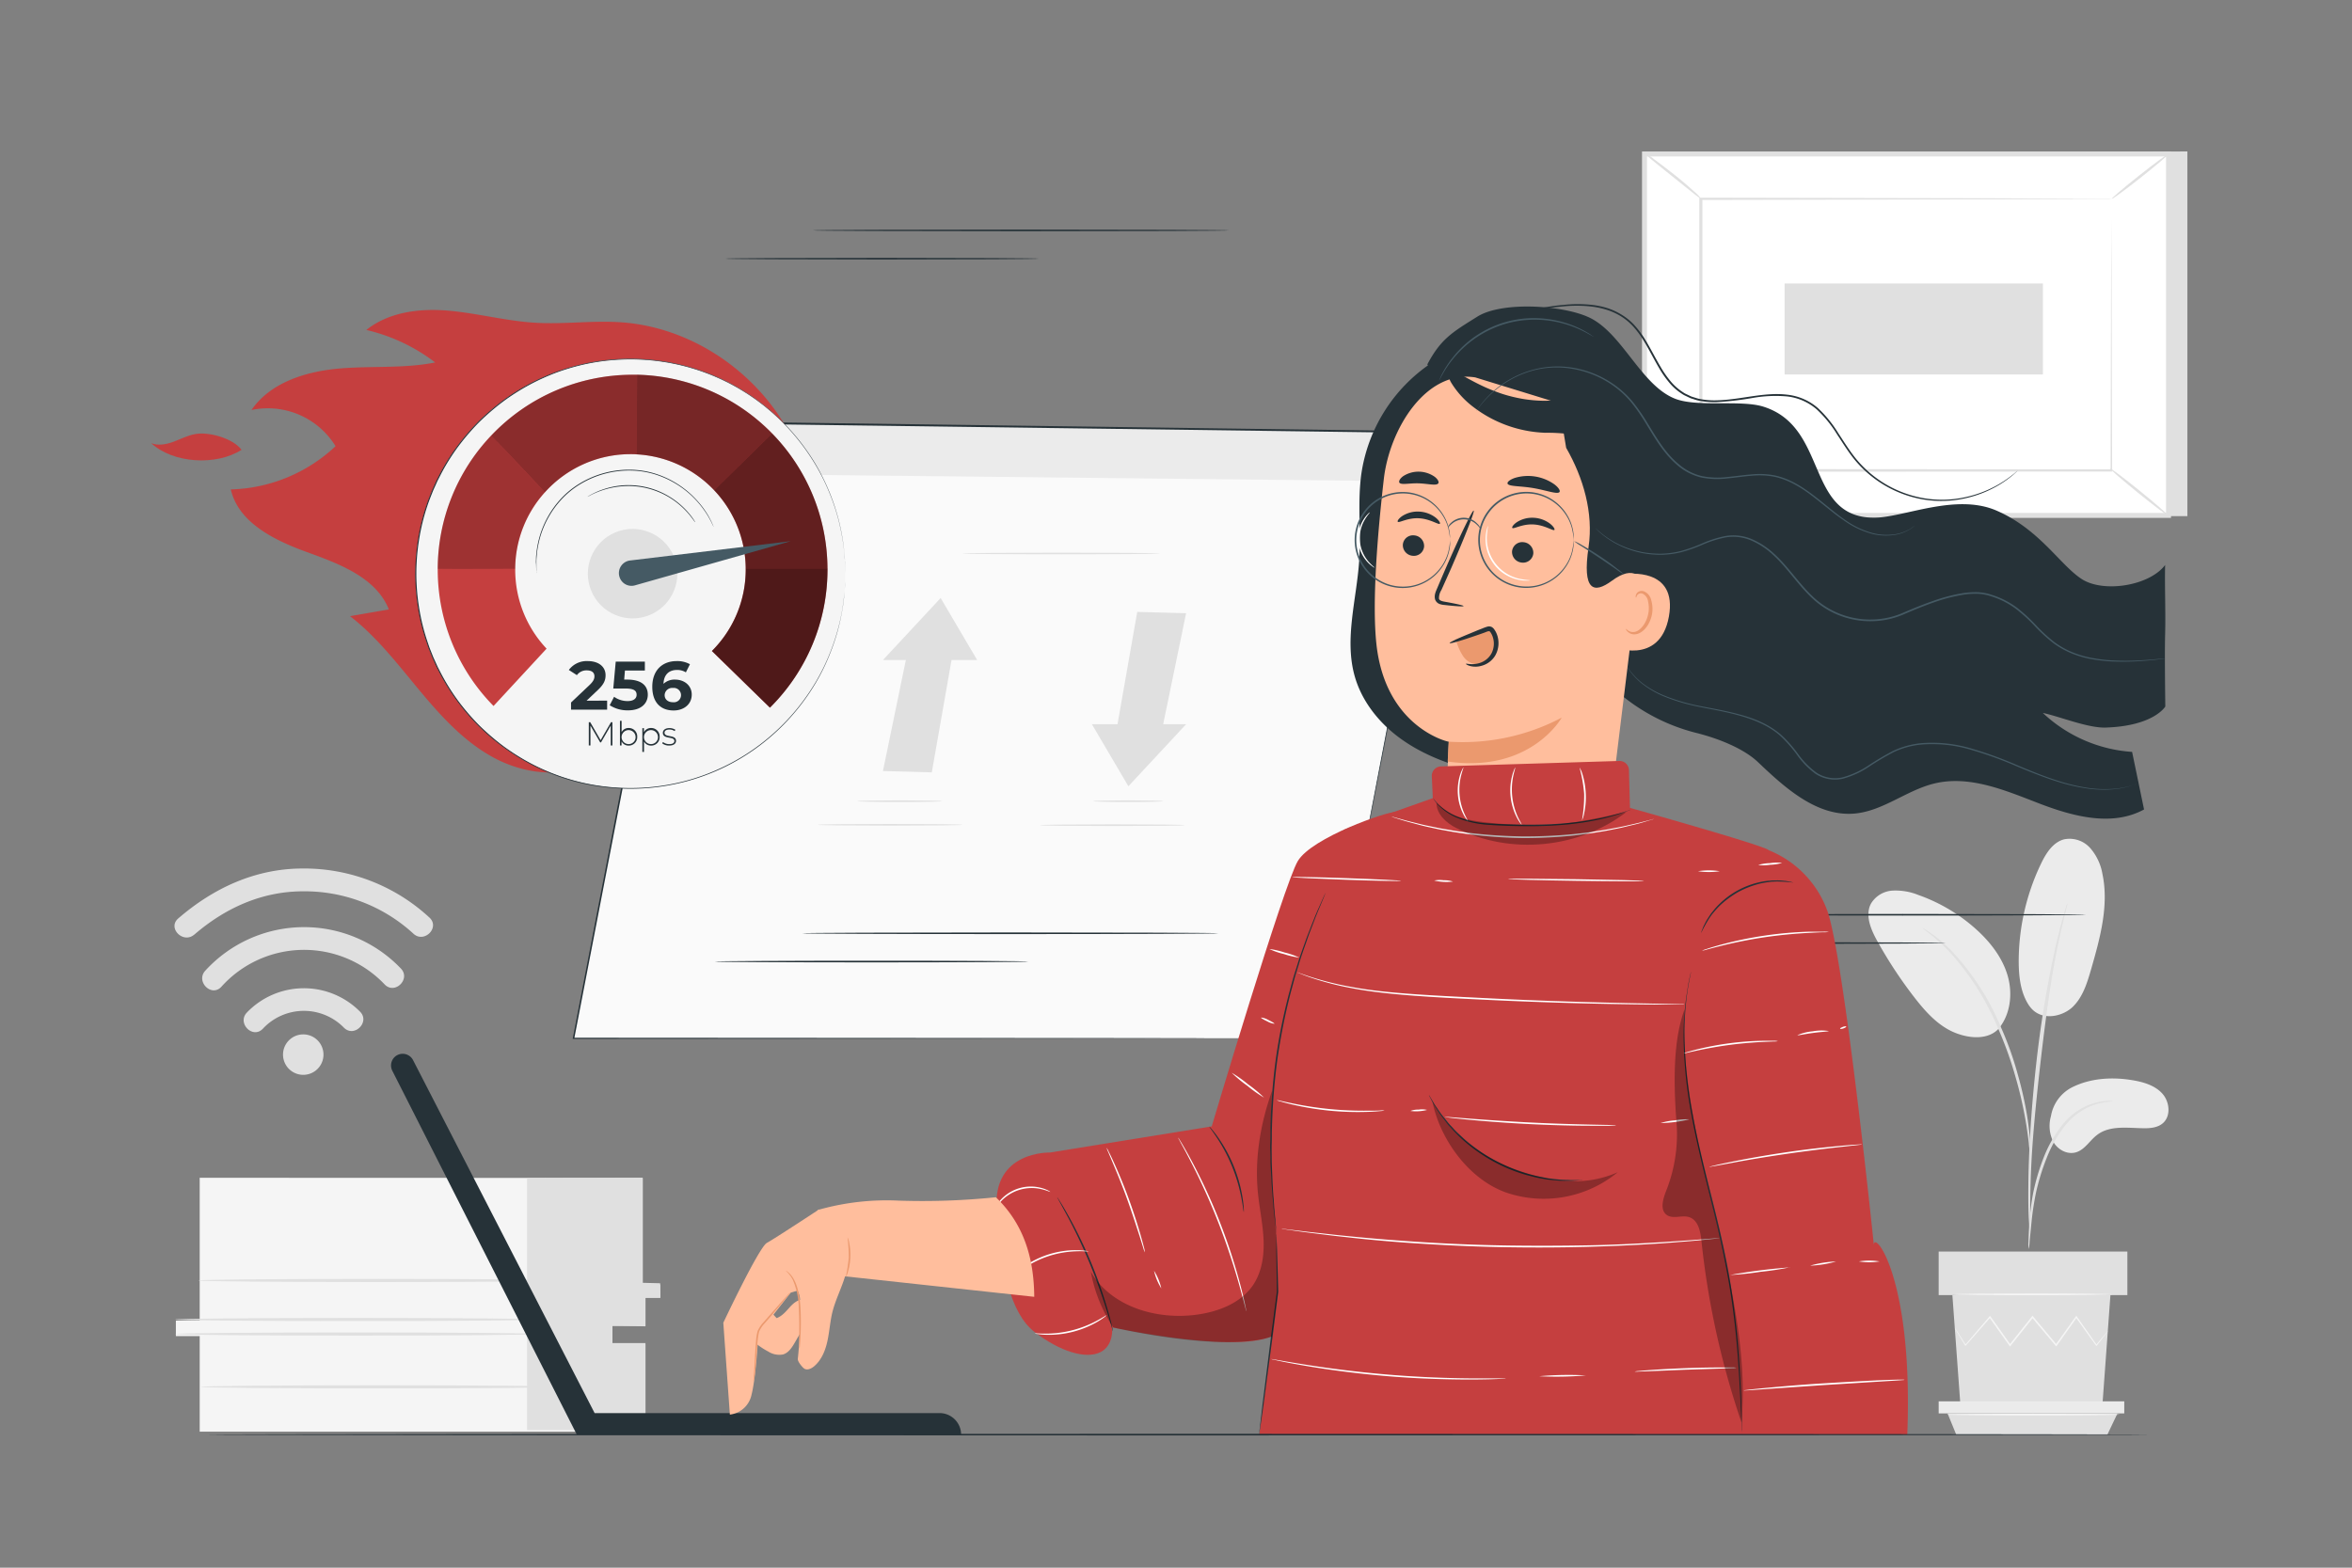 <svg xmlns="http://www.w3.org/2000/svg" viewBox="0 0 750 500"><rect x="0" y="0" width="750" height="500" fill="#808080" stroke="none"/><g id="freepik--background-complete--inject-156"><path d="M103.15,336.39a6.45,6.45,0,1,1-6.42-6.48A6.45,6.45,0,0,1,103.15,336.39Z" style="fill:#e0e0e0"></path><path d="M83.82,328.1a17.87,17.87,0,0,1,25.84-.34c3.29,3.32,8.44-1.78,5.15-5.1a25.19,25.19,0,0,0-36.09.29c-3.21,3.38,1.88,8.54,5.1,5.15Z" style="fill:#e0e0e0"></path><path d="M61.94,298.11c9.8-8.47,21.49-13.8,34.59-13.83a51.28,51.28,0,0,1,35.29,13.5c3.4,3.19,8.56-1.9,5.15-5.1A58.82,58.82,0,0,0,96.57,277c-15.08,0-28.47,6.2-39.73,15.93-3.54,3.06,1.58,8.19,5.1,5.15Z" style="fill:#e0e0e0"></path><path d="M70.58,314.73a35.44,35.44,0,0,1,52.09-.74c3.26,3.35,8.41-1.76,5.15-5.1a42.68,42.68,0,0,0-62.35.69c-3.16,3.42,1.93,8.58,5.11,5.15Z" style="fill:#e0e0e0"></path><polygon points="697.51 48.29 697.51 164.63 530.41 164.63 524.39 49.1 697.51 48.29" style="fill:#e0e0e0"></polygon><rect x="550.3" y="23.2" width="115.29" height="167.1" transform="translate(501.19 714.69) rotate(-90)" style="fill:#fff"></rect><path d="M692.29,165.18H523.6V48.31H692.29ZM525.18,163.6H690.7V49.9H525.18Z" style="fill:#e0e0e0"></path><rect x="542.49" y="63.43" width="130.91" height="86.64" style="fill:#fff"></rect><path d="M673.39,63.43l-.64,0-1.86,0-7.19.05-27,.1-94.23.19.38-.38c0,26.47,0,55.8,0,86.63h0l-.41-.42,130.9.09-.32.33c.07-26.37.13-48,.17-63,0-7.53.06-13.4.08-17.43,0-2,0-3.52,0-4.58s0-1.59,0-1.59,0,.5,0,1.52,0,2.55,0,4.52c0,4,0,9.86.08,17.35,0,15.11.1,36.79.17,63.25v.33h-.33l-130.9.08h-.41v-.41h0c0-30.83,0-60.16,0-86.63v-.38h.38l94.48.18,26.89.11,7.11,0,1.82,0C673.2,63.41,673.39,63.43,673.39,63.43Z" style="fill:#e0e0e0"></path><path d="M524.39,48.78a14.32,14.32,0,0,1,2.87,1.86c1.71,1.24,4,3,6.55,5s4.73,3.91,6.29,5.34a13.45,13.45,0,0,1,2.39,2.45c-.16.17-4.17-3.14-9.19-7.15S524.24,49,524.39,48.78Z" style="fill:#e0e0e0"></path><path d="M691.49,49.1c.14.18-3.79,3.53-8.79,7.49s-9.16,7-9.31,6.84,3.8-3.53,8.8-7.49S691.35,48.92,691.49,49.1Z" style="fill:#e0e0e0"></path><path d="M691.36,164.41l-18.63-15.1" style="fill:#fff"></path><path d="M672.73,149.31c.14-.18,4.43,3.06,9.57,7.22s9.2,7.7,9.06,7.88-4.43-3.06-9.58-7.23S672.59,149.48,672.73,149.31Z" style="fill:#e0e0e0"></path><path d="M524.39,164.39c-.14-.18,3.75-3.5,8.7-7.41s9.07-6.94,9.21-6.76-3.75,3.5-8.7,7.41S524.53,164.57,524.39,164.39Z" style="fill:#e0e0e0"></path><rect x="595.75" y="63.74" width="29.01" height="82.37" transform="translate(505.33 715.18) rotate(-90)" style="fill:#e0e0e0"></rect><path d="M660.6,346.86c5.88-3,12.81-3.43,19.34-2.35,3.51.58,7.17,1.63,9.56,4.26s2.84,7.28.1,9.54c-1.63,1.35-3.91,1.56-6,1.53-5.11-.06-10.79-1-14.87,2.12-2.33,1.75-3.88,4.67-6.67,5.54s-5.8-.77-7.25-3.23A11.26,11.26,0,0,1,654,356,12.67,12.67,0,0,1,660.6,346.86Z" style="fill:#ebebeb"></path><path d="M647.12,320.83c3.59,5.14,10.59,3.44,13.83.3s4.61-7.68,5.86-12c2.85-9.9,5.73-20.3,3.61-30.38a16.9,16.9,0,0,0-3.89-8.26,8.82,8.82,0,0,0-8.35-2.79c-3.53.94-5.72,4.39-7.3,7.67a72.32,72.32,0,0,0-7.16,31.09c0,5,.57,10.26,3.4,14.39" style="fill:#ebebeb"></path><path d="M637.23,328.2c3.91-4.63,4.65-11.4,2.91-17.2s-5.66-10.75-10.19-14.79a54.9,54.9,0,0,0-18.25-10.77,19.36,19.36,0,0,0-8.21-1.39,8.61,8.61,0,0,0-6.89,4.17c-1.92,3.66-.08,8.1,1.92,11.73a140.25,140.25,0,0,0,12,18.25c3.6,4.63,7.71,9.2,13.19,11.3s11.16,1.84,14.07-1.95" style="fill:#ebebeb"></path><path d="M646.87,398.35a10.6,10.6,0,0,0,.33-2.33c.16-1.7.37-3.83.62-6.37a90.88,90.88,0,0,1,1.43-9.35,72,72,0,0,1,3.4-11,40.71,40.71,0,0,1,5.63-10,21.13,21.13,0,0,1,7.13-5.92,20.08,20.08,0,0,1,6-1.87,12,12,0,0,0,2.33-.33,10.61,10.61,0,0,0-2.37,0,18.22,18.22,0,0,0-6.25,1.63,21.11,21.11,0,0,0-7.52,6,40.07,40.07,0,0,0-5.84,10.18,68.49,68.49,0,0,0-3.37,11.22,77.92,77.92,0,0,0-1.24,9.46c-.2,2.71-.28,4.9-.32,6.42A11.63,11.63,0,0,0,646.87,398.35Z" style="fill:#e0e0e0"></path><path d="M647.31,393.45a5,5,0,0,0,.06-1.08v-3.1c0-2.69,0-6.58.13-11.39.24-9.61,1.07-19.95,2.67-34.53,1.51-13.72,3.54-29.67,5.69-40.05.46-2.36.92-4.48,1.35-6.34s.78-3.47,1.12-4.77.53-2.22.72-3a4.4,4.4,0,0,0,.19-1.06,4.81,4.81,0,0,0-.38,1c-.23.78-.53,1.76-.89,3s-.81,2.89-1.28,4.74-1,4-1.5,6.33a350.91,350.91,0,0,0-6,37.16c-1.6,14.61-2.32,27.91-2.39,37.55-.05,4.82,0,8.72.17,11.41.08,1.26.14,2.28.19,3.09A4.65,4.65,0,0,0,647.31,393.45Z" style="fill:#e0e0e0"></path><path d="M647.38,367.79a22.25,22.25,0,0,0,0-3.24c-.12-2.08-.4-5.09-1-8.77A116.83,116.83,0,0,0,643.51,343a104.85,104.85,0,0,0-5.34-15.11,80.88,80.88,0,0,0-15.69-24.44,39.88,39.88,0,0,0-3.7-3.43c-.56-.48-1.06-.95-1.57-1.33l-1.43-1a19.51,19.51,0,0,0-2.73-1.74c-.15.21,3.86,2.57,8.93,8a84.81,84.81,0,0,1,15.3,24.35,119.1,119.1,0,0,1,5.37,15,126.28,126.28,0,0,1,3,12.65c.67,3.64,1.06,6.62,1.29,8.68A19.66,19.66,0,0,0,647.38,367.79Z" style="fill:#e0e0e0"></path><polygon points="622.57 413.06 625.14 448.29 670.4 448.29 672.97 413.06 622.57 413.06" style="fill:#e0e0e0"></polygon><rect x="618.2" y="399.17" width="60.17" height="13.89" style="fill:#e0e0e0"></rect><polygon points="618.2 446.94 618.2 450.79 621.03 450.79 677.38 450.79 677.38 446.94 618.2 446.94" style="fill:#ebebeb"></polygon><polygon points="623.8 457.56 621.03 450.79 675.22 450.79 671.99 457.56 623.8 457.56" style="fill:#e0e0e0"></polygon><path d="M672.13,424.57a1.28,1.28,0,0,1-.21.32c-.18.24-.4.54-.68.9l-2.63,3.38-.12.15-.11-.16-6.48-9h.37l-6.37,9-.2.28-.23-.26-7.56-9h.43l-.41.53-6.76,8.47-.23.29-.21-.3-6.38-9,.37,0-7.85,8.95-.14.16-.11-.17L624.16,425c-.26-.45-.47-.81-.63-1.1s-.21-.38-.19-.39a1.67,1.67,0,0,1,.26.35l.7,1.06c.63,1,1.49,2.35,2.58,4.05l-.25,0,7.74-9.06.19-.23.18.25c2,2.73,4.12,5.75,6.43,9h-.43l6.75-8.49.41-.53.22-.27.22.27,7.54,9-.42,0,6.44-9,.19-.27.18.27,6.34,9.05h-.23l2.75-3.28c.29-.35.54-.63.73-.85S672.12,424.56,672.13,424.57Z" style="fill:#f5f5f5"></path><path d="M673.6,412.82c0,.16-11.34.29-25.32.29S623,413,623,412.82s11.34-.28,25.33-.28S673.6,412.67,673.6,412.82Z" style="fill:#f5f5f5"></path><path d="M675.89,451.17c0,.15-12.33.28-27.53.28s-27.52-.13-27.52-.28,12.32-.28,27.52-.28S675.89,451,675.89,451.17Z" style="fill:#f5f5f5"></path><path d="M63.68,375.64v45.54h-7.6v4.95h7.6v30.48H205.82V428.87H195.29v-6h10.53v-9.06h4.68v-4.12h-5.56v-34Z" style="fill:#f5f5f5"></path><polygon points="168.08 375.77 168.08 456.1 205.82 456.1 205.82 428.37 195.29 428.37 195.29 422.83 205.82 423.02 205.82 413.96 210.59 413.96 210.5 409.28 204.94 409.14 204.94 375.64 168.08 375.77" style="fill:#e0e0e0"></polygon><path d="M170.77,425.47c0,.28-25.72.51-57.44.51s-57.45-.23-57.45-.51,25.71-.5,57.45-.5S170.77,425.2,170.77,425.47Z" style="fill:#e0e0e0"></path><path d="M170.77,420.85c0,.28-25.72.5-57.44.5s-57.45-.22-57.45-.5,25.71-.51,57.45-.51S170.77,420.57,170.77,420.85Z" style="fill:#e0e0e0"></path><path d="M178.14,408.4c0,.28-25.72.5-57.44.5s-57.44-.22-57.44-.5,25.71-.51,57.44-.51S178.14,408.12,178.14,408.4Z" style="fill:#e0e0e0"></path><path d="M178.85,442.32c0,.28-25.72.51-57.44.51S64,442.6,64,442.32s25.71-.5,57.44-.5S178.85,442.05,178.85,442.32Z" style="fill:#e0e0e0"></path></g><g id="freepik--Device--inject-156"><path d="M126.83,336.45h0a3.72,3.72,0,0,1,4.88,1.66l57.9,112.58h110a6.88,6.88,0,0,1,6.87,6.87H183.94L125.09,341.49A3.72,3.72,0,0,1,126.83,336.45Z" style="fill:#263238"></path></g><g id="freepik--Screen--inject-156"><path d="M620.43,300.77c0,.14-22.39.26-50,.26s-50-.12-50-.26,22.39-.26,50-.26S620.43,300.62,620.43,300.77Z" style="fill:#263238"></path><path d="M665.1,291.75c0,.14-26.16.26-58.41.26s-58.4-.12-58.4-.26,26.14-.26,58.4-.26S665.1,291.6,665.1,291.75Z" style="fill:#263238"></path><polygon points="423.4 331.2 182.88 331.2 220.82 134.75 460.56 137.96 423.4 331.2" style="fill:#fafafa"></polygon><polygon points="220.82 134.75 217.68 151.04 457.55 153.58 460.56 137.96 220.82 134.75" style="fill:#ebebeb"></polygon><path d="M423.4,331.2s.22-1.21.66-3.54,1.1-5.8,1.95-10.31l7.47-39.14c6.46-33.74,15.71-82,26.86-140.29l.21.26L220.82,135l.26-.21-.38,2c-13.61,70.37-26.45,136.8-37.59,194.47l-.23-.28,173.89.11,49.14.07,13,0h4.48l-1.11,0H419l-13,0-49.1.06-174,.12h-.28l.05-.28c11.13-57.67,23.95-124.1,37.54-194.48l.38-2,0-.22h.22l239.73,3.25h.26l-.05.25c-11.25,58.29-20.58,106.62-27.1,140.37-3.26,16.85-5.82,30.07-7.57,39.08-.87,4.49-1.54,7.93-2,10.26S423.4,331.2,423.4,331.2Z" style="fill:#263238"></path><path d="M327.92,306.68c0,.14-22.4.26-50,.26s-50-.12-50-.26,22.38-.27,50-.27S327.92,306.53,327.92,306.68Z" style="fill:#263238"></path><path d="M388.58,297.66c0,.14-29.73.26-66.4.26s-66.41-.12-66.41-.26,29.73-.26,66.41-.26S388.58,297.51,388.58,297.66Z" style="fill:#263238"></path><path d="M331.27,82.5c0,.15-22.39.26-50,.26s-50-.11-50-.26,22.39-.26,50-.26S331.27,82.36,331.27,82.5Z" style="fill:#263238"></path><path d="M391.94,73.48c0,.15-29.73.26-66.4.26s-66.41-.11-66.41-.26,29.72-.26,66.41-.26S391.94,73.34,391.94,73.48Z" style="fill:#263238"></path><polygon points="281.55 210.51 299.95 190.73 311.6 210.51 281.55 210.51" style="fill:#e0e0e0"></polygon><polygon points="297.13 246.34 281.55 245.91 289.37 208.01 303.88 207.89 297.13 246.34" style="fill:#e0e0e0"></polygon><polygon points="378.22 230.99 359.82 250.77 348.18 230.99 378.22 230.99" style="fill:#e0e0e0"></polygon><polygon points="362.64 195.16 378.22 195.58 370.4 233.49 355.89 233.6 362.64 195.16" style="fill:#e0e0e0"></polygon><path d="M369.86,176.53c0,.14-14.1.26-31.5.26s-31.49-.12-31.49-.26,14.1-.26,31.49-.26S369.86,176.38,369.86,176.53Z" style="fill:#e0e0e0"></path><path d="M300.43,255.53c0,.14-6.05.26-13.51.26s-13.52-.12-13.52-.26,6.05-.26,13.52-.26S300.43,255.39,300.43,255.53Z" style="fill:#e0e0e0"></path><path d="M306.94,263.06c0,.15-10.34.26-23.09.26s-23.09-.11-23.09-.26,10.34-.26,23.09-.26S306.94,262.92,306.94,263.06Z" style="fill:#e0e0e0"></path><path d="M370.9,255.53c0,.14-5,.26-11.16.26s-11.16-.12-11.16-.26,5-.26,11.16-.26S370.9,255.39,370.9,255.53Z" style="fill:#e0e0e0"></path><path d="M377.75,263.18c0,.15-10.34.26-23.09.26s-23.09-.11-23.09-.26,10.33-.26,23.09-.26S377.75,263,377.75,263.18Z" style="fill:#e0e0e0"></path></g><g id="freepik--Character--inject-156"><path d="M456.47,115.76a51.54,51.54,0,0,0-22.31,35c-1.36,9.27-.13,18.73-.75,28.09-.81,12.34-4.79,24.93-1.42,36.83,2.2,7.79,7.46,14.51,13.93,19.38s14.09,8,21.9,10.15c8.21,2.26,17.17,3.42,25.1.32,10-3.92,16.37-13.71,21.73-23.06s11-19.37,20.46-24.44" style="fill:#263238"></path><path d="M671.47,232.05c15.4-.5,19-6.72,19-6.72s-.24-16.41-.06-23c.2-7.1-.17-15.55,0-22.13-5,6.66-19.71,9-26.66,4.44s-13.43-15.87-27.13-21.8c-13.09-5.67-29.88,2.35-39.16,2.28-21.82-.16-14.35-28.93-35.19-35.43-7.19-2.24-21,.24-28.06-2.5-11-4.28-16.88-21.07-27.59-26-8.45-3.89-27.68-5.13-35.55-.19s-11.58,7-15.91,15.2L502,203.3a60.79,60.79,0,0,0,38.53,30.36c8.1,2,15.78,5.34,20.07,9.43,8.71,8.3,18.86,17.46,30.84,16.38,9.12-.83,16.67-7.55,25.59-9.63,11.09-2.6,22.38,2.23,33,6.33,10.84,4.18,23.39,7.61,33.66,2l-3.81-18.36a46,46,0,0,1-28.47-12.43C657,228.58,665.78,232.24,671.47,232.05Z" style="fill:#263238"></path><path d="M441.27,152.77c1.82-15.88,13.37-34.89,29.16-32.4l48.94,15.06a9.34,9.34,0,0,1,7.87,9.9l-14,114.32c-2.63,2.35-33.64,30.66-33.64,30.66L461.16,256.6s.81-20.18.79-20.05-20.18-4.42-23.05-31.19C437.48,192,439.25,170.42,441.27,152.77Z" style="fill:#ffbe9d"></path><path d="M447.34,173.65a3.41,3.41,0,0,0,3.1,3.61,3.27,3.27,0,0,0,3.67-2.9,3.4,3.4,0,0,0-3.1-3.6A3.25,3.25,0,0,0,447.34,173.65Z" style="fill:#263238"></path><path d="M445.72,166.41c.4.47,3.08-1.31,6.74-1.11s6.26,2.17,6.68,1.74c.2-.19-.19-1-1.31-1.93a9.39,9.39,0,0,0-5.32-1.94,9.07,9.07,0,0,0-5.4,1.44C445.94,165.42,445.52,166.2,445.72,166.41Z" style="fill:#263238"></path><path d="M482.16,175.82a3.41,3.41,0,0,0,3.11,3.61,3.27,3.27,0,0,0,3.67-2.89,3.42,3.42,0,0,0-3.11-3.61A3.26,3.26,0,0,0,482.16,175.82Z" style="fill:#263238"></path><path d="M482.24,168.38c.4.47,3.08-1.31,6.75-1.11s6.25,2.16,6.67,1.74c.21-.19-.18-1-1.31-1.93a9.36,9.36,0,0,0-5.32-1.94,9,9,0,0,0-5.39,1.44C482.47,167.39,482.05,168.17,482.24,168.38Z" style="fill:#263238"></path><path d="M466.7,193.3c0-.2-2.23-.71-5.9-1.37-.93-.15-1.81-.38-1.94-1a4.85,4.85,0,0,1,.77-2.75q1.5-3.33,3.13-7c4.36-10,7.57-18.16,7.17-18.33s-4.26,7.75-8.62,17.71c-1.06,2.45-2.06,4.79-3,7-.41,1-1.08,2.22-.68,3.65a2.4,2.4,0,0,0,1.47,1.45,6.48,6.48,0,0,0,1.58.3C464.37,193.38,466.67,193.51,466.7,193.3Z" style="fill:#263238"></path><path d="M462,236.55A67.62,67.62,0,0,0,498,228.88s-9.91,17.8-36.37,14Z" style="fill:#eb996e"></path><path d="M480.72,154.22c.31,1,4,.72,8.27,1.46s7.69,2.09,8.31,1.23c.28-.42-.28-1.39-1.63-2.42A14.53,14.53,0,0,0,483,152.44C481.43,153,480.59,153.73,480.72,154.22Z" style="fill:#263238"></path><path d="M446.21,153.92c.6.86,3.17.13,6.21.24s5.58.85,6.22,0c.28-.41-.08-1.27-1.17-2.11a9,9,0,0,0-10-.2C446.34,152.66,446,153.5,446.21,153.92Z" style="fill:#263238"></path><path d="M464.43,204.62a17.54,17.54,0,0,0,2.07,4.58,5.93,5.93,0,0,0,4.1,2.66,5.33,5.33,0,0,0,4.63-2.24,8.55,8.55,0,0,0,1.51-5.07c0-1.62-.64-3.58-2.24-3.85a4.11,4.11,0,0,0-2,.33l-8.62,3" style="fill:#eb996e"></path><path d="M467.47,211.73c0-.26,1.87.58,4.53-.33a6.48,6.48,0,0,0,3.56-2.93,6.79,6.79,0,0,0,.38-5.52,5.9,5.9,0,0,0-.67-1.3c-.32-.37-.26-.35-.63-.32s-.92.31-1.38.47l-1.41.5c-1.85.64-3.52,1.2-4.92,1.65-2.82.9-4.6,1.35-4.67,1.16s1.57-1,4.29-2.16c1.36-.58,3-1.24,4.81-2l1.4-.54a13.19,13.19,0,0,1,1.57-.56,2,2,0,0,1,1.26.09,2.33,2.33,0,0,1,.89.79,7,7,0,0,1,.87,1.64,8,8,0,0,1-.58,6.75,7.24,7.24,0,0,1-4.46,3.26,6.81,6.81,0,0,1-3.67,0C467.81,212.12,467.43,211.82,467.47,211.73Z" style="fill:#263238"></path><path d="M536.65,157.91c-.11.69-1.46,1.23-3.9,1.25a25.91,25.91,0,0,1-10-2.35,35.06,35.06,0,0,1-12.47-9.34c-1.94-2.29-3.45-4.6-5-6.22a10.27,10.27,0,0,0-2.17-1.86,7.63,7.63,0,0,0-2.44-.9,55.58,55.58,0,0,0-7.9-.46,40,40,0,0,1-22.91-8.19,28.08,28.08,0,0,1-6.91-7.48,8.54,8.54,0,0,1-1.13-2.6c-.15-.67-.09-1.13.18-1.36,1.16-1,5,2.12,11.71,5.16,1.68.73,3.52,1.48,5.53,2.13a48,48,0,0,0,6.5,1.56,44.21,44.21,0,0,0,7.23.58,46.2,46.2,0,0,1,9.78.46,17.11,17.11,0,0,1,5.9,2.34,19.36,19.36,0,0,1,4.33,3.92c2.23,2.71,3.55,5.19,4.86,7a39.11,39.11,0,0,0,8.55,8.84C532.18,154.78,536.89,156.41,536.65,157.91Z" style="fill:#263238"></path><path d="M499.41,142.82c5.48,9.54,8.75,20.75,7.15,31.64-2.08,14.06,1.68,15,7.42,10.78,14.41-10.65,11.5,15.75,15.18,23.13,4,8,13.56,11.63,22.47,12.48s18-.28,26.79,1.61c7.23,1.56,13.86,5.11,20.88,7.45s15,3.36,21.6,0c-11.31-.5-21.38-7.05-30.36-13.93s-17.85-14.5-28.68-17.77c-5.44-1.64-11.43-2.23-15.91-5.72-7.46-5.81-7.58-16.77-8-26.22-.32-7.45-1.29-15-4.3-21.82s-8.29-12.89-15.26-15.55-15.63-1.32-20.58,4.26" style="fill:#263238"></path><path d="M518.31,183.15c.42-.12,16.75-2.35,13.86,13.53s-18.25,9.71-18.19,9.25S518.31,183.15,518.31,183.15Z" style="fill:#ffbe9d"></path><path d="M518.52,200.58c.08,0,.24.25.67.54a2.78,2.78,0,0,0,2.06.42c1.79-.31,3.69-2.71,4.29-5.56a9.3,9.3,0,0,0,0-4.11,3.23,3.23,0,0,0-1.7-2.5,1.43,1.43,0,0,0-1.77.46c-.29.41-.25.74-.34.75s-.29-.32,0-1a1.83,1.83,0,0,1,.8-.88,2.1,2.1,0,0,1,1.61-.12,3.92,3.92,0,0,1,2.44,3,9.62,9.62,0,0,1,.15,4.61c-.68,3.18-2.87,5.88-5.28,6.12a3,3,0,0,1-2.46-.88C518.48,201,518.46,200.6,518.52,200.58Z" style="fill:#eb996e"></path><path d="M508.22,107.46s-.71-.4-2-1.12a35.26,35.26,0,0,0-5.68-2.52,34.76,34.76,0,0,0-9-1.79,33.64,33.64,0,0,0-11.15,1.15A34,34,0,0,0,470.27,108,34.82,34.82,0,0,0,460,119.39c-.72,1.28-1.07,2-1.12,2a2.86,2.86,0,0,1,.22-.55,16.07,16.07,0,0,1,.72-1.55,31,31,0,0,1,3.42-5.25,32.89,32.89,0,0,1,28.32-12.49,34,34,0,0,1,9.09,1.92,30.69,30.69,0,0,1,5.66,2.69c.65.37,1.1.73,1.43.94A2.61,2.61,0,0,1,508.22,107.46Z" style="fill:#455a64"></path><path d="M690.51,210s-2.8.48-7.91.85a84.44,84.44,0,0,1-9.35.11,50.85,50.85,0,0,1-5.81-.65,31.68,31.68,0,0,1-6.33-1.72,26.67,26.67,0,0,1-6.33-3.47,50.45,50.45,0,0,1-5.78-5.27,50.69,50.69,0,0,0-6.12-5.61,26.21,26.21,0,0,0-7.78-4,15.52,15.52,0,0,0-4.44-.85,25.12,25.12,0,0,0-4.64.3,53.47,53.47,0,0,0-9.33,2.43c-3.11,1.08-6.21,2.35-9.33,3.69a26.41,26.41,0,0,1-10.13,2.31,27,27,0,0,1-18.89-6.88c-4.93-4.49-8.3-10-12.75-14.08a24.37,24.37,0,0,0-7.27-4.82,14.67,14.67,0,0,0-8.07-.93,35.52,35.52,0,0,0-7.38,2.33,48.49,48.49,0,0,1-6.8,2.39,29.08,29.08,0,0,1-6.51.82,32.28,32.28,0,0,1-5.83-.54,30.5,30.5,0,0,1-8.77-3.19,29.61,29.61,0,0,1-4.83-3.41c-.5-.45-.86-.82-1.11-1.06s-.36-.38-.36-.38l.4.34,1.14,1a30.34,30.34,0,0,0,4.85,3.31,30.86,30.86,0,0,0,8.74,3.08,31.71,31.71,0,0,0,5.77.5,28.92,28.92,0,0,0,6.42-.85,48.41,48.41,0,0,0,6.74-2.4,35.19,35.19,0,0,1,7.46-2.38,15.14,15.14,0,0,1,8.31.92,25,25,0,0,1,7.42,4.9c4.52,4.12,7.91,9.64,12.77,14.05a26.5,26.5,0,0,0,18.54,6.74,26,26,0,0,0,9.93-2.27c3.13-1.33,6.25-2.61,9.37-3.69a54.56,54.56,0,0,1,9.43-2.45,26.9,26.9,0,0,1,4.73-.29,16.17,16.17,0,0,1,4.57.88,26.9,26.9,0,0,1,7.91,4.05,51.73,51.73,0,0,1,6.15,5.68,51.35,51.35,0,0,0,5.71,5.25,27,27,0,0,0,6.22,3.45,31.43,31.43,0,0,0,6.26,1.73,48.26,48.26,0,0,0,5.77.69,86.36,86.36,0,0,0,9.31,0c2.56-.16,4.54-.32,5.88-.47L690,210Z" style="fill:#455a64"></path><path d="M610.56,167.63l-.32.29a8.48,8.48,0,0,1-1,.75,12.61,12.61,0,0,1-4.45,1.82,18.11,18.11,0,0,1-7.61-.17A27.59,27.59,0,0,1,588,166c-3.12-2.09-6.21-4.8-9.68-7.47s-7.45-5.32-12.24-6.42a25.14,25.14,0,0,0-7.48-.38c-2.57.2-5.18.61-7.87.86a26,26,0,0,1-8.24-.3,18,18,0,0,1-7.55-3.87c-4.45-3.74-7.26-8.73-10.06-13.28a61.33,61.33,0,0,0-4.46-6.49,29.56,29.56,0,0,0-5.41-5.21,31.5,31.5,0,0,0-12.62-5.62,29.37,29.37,0,0,0-12.05,0A31.51,31.51,0,0,0,475,126.13a33.11,33.11,0,0,0-3.19,3.58l-.73,1a2,2,0,0,1-.27.34,4.2,4.2,0,0,1,.23-.36l.69-1A29.59,29.59,0,0,1,474.9,126a31.39,31.39,0,0,1,15.39-8.43,29.79,29.79,0,0,1,12.22-.11,31.81,31.81,0,0,1,12.82,5.66,30.44,30.44,0,0,1,5.51,5.27,61.6,61.6,0,0,1,4.51,6.55c2.81,4.55,5.59,9.48,10,13.14a17.29,17.29,0,0,0,7.33,3.76,25.24,25.24,0,0,0,8.08.3c2.66-.24,5.28-.65,7.87-.84a25.45,25.45,0,0,1,7.62.4c4.91,1.15,8.93,3.88,12.4,6.54s6.55,5.42,9.63,7.52a27.24,27.24,0,0,0,9,4.29,17.93,17.93,0,0,0,7.5.26,13.11,13.11,0,0,0,4.44-1.71C610.11,168,610.53,167.6,610.56,167.63Z" style="fill:#455a64"></path><path d="M643.43,150.09s-.55.56-1.69,1.53a33.5,33.5,0,0,1-5.38,3.66,36,36,0,0,1-9.63,3.63,34.71,34.71,0,0,1-13.6.36,36.32,36.32,0,0,1-21.85-12.8c-2-2.49-3.72-5.27-5.55-8.05a38,38,0,0,0-6.43-7.86,17.37,17.37,0,0,0-9.52-4.13,42.28,42.28,0,0,0-11,.51,95.07,95.07,0,0,1-11.36,1.31,24.77,24.77,0,0,1-5.77-.48,13,13,0,0,1-1.39-.39c-.46-.16-.93-.26-1.37-.46l-1.29-.62a6.88,6.88,0,0,1-1.25-.69,17.42,17.42,0,0,1-4.21-3.76A32.4,32.4,0,0,1,529,117.3c-1.85-3.14-3.4-6.36-5.27-9.29a29.32,29.32,0,0,0-3.12-4.08,19,19,0,0,0-3.87-3.14,20.38,20.38,0,0,0-4.43-2,27.09,27.09,0,0,0-4.66-1,41.67,41.67,0,0,0-9.13-.07c-2.95.26-5.78.71-8.49,1.2s-5.3,1-7.76,1.57a72.84,72.84,0,0,0-12.95,4.07,34.9,34.9,0,0,0-8.7,5.35c-.51.48-1,.89-1.46,1.35L458,112.51c-.69.83-1.23,1.57-1.67,2.17l-.88,1.44-.32.48s.08-.18.27-.51l.85-1.47c.42-.61.95-1.36,1.63-2.21l1.18-1.31c.42-.47.94-.89,1.46-1.38a34.63,34.63,0,0,1,8.71-5.47,72.28,72.28,0,0,1,13-4.15c2.46-.58,5.06-1.11,7.77-1.61s5.55-1,8.52-1.24a42,42,0,0,1,9.23,0,26.33,26.33,0,0,1,4.74,1,20.88,20.88,0,0,1,4.54,2.08,18.75,18.75,0,0,1,4,3.22,30.16,30.16,0,0,1,3.19,4.14c1.9,3,3.45,6.19,5.29,9.3a32.51,32.51,0,0,0,3.1,4.48,17,17,0,0,0,4.09,3.65,6.52,6.52,0,0,0,1.21.67l1.26.6c.42.19.88.29,1.32.44a12.91,12.91,0,0,0,1.35.38,24.2,24.2,0,0,0,5.65.47c7.64-.19,15-2.69,22.4-1.8a17.81,17.81,0,0,1,9.78,4.25,38.49,38.49,0,0,1,6.5,8c1.84,2.79,3.55,5.56,5.51,8a35.8,35.8,0,0,0,21.56,12.73,34.55,34.55,0,0,0,13.47-.29,36.5,36.5,0,0,0,9.6-3.52,36.13,36.13,0,0,0,5.41-3.57c.59-.44,1-.84,1.3-1.07S643.43,150.09,643.43,150.09Z" style="fill:#263238"></path><path d="M681.33,250a3.94,3.94,0,0,1-.43.17l-1.29.44a17.45,17.45,0,0,1-2.14.56,25.92,25.92,0,0,1-3,.51,36.78,36.78,0,0,1-8.27-.11,58,58,0,0,1-10.67-2.45c-3.87-1.22-8-2.86-12.4-4.7a121.43,121.43,0,0,0-14.26-5.17,43.43,43.43,0,0,0-16.51-1.75,26.87,26.87,0,0,0-8.45,2.35,89.6,89.6,0,0,0-7.85,4.64,28.67,28.67,0,0,1-8.35,3.86,11.34,11.34,0,0,1-8.73-1.51,26.28,26.28,0,0,1-6-6.14,41.65,41.65,0,0,0-5.41-6.12c-4-3.48-8.93-5.27-13.48-6.51s-9-1.94-13-2.79a59.91,59.91,0,0,1-10.48-3.16,29.93,29.93,0,0,1-7.13-4.17,21.34,21.34,0,0,1-3.62-3.77c-.34-.49-.57-.88-.74-1.14l-.24-.4a3.58,3.58,0,0,1,.28.37l.79,1.11a22.74,22.74,0,0,0,3.65,3.67,29.94,29.94,0,0,0,7.12,4.06A60.72,60.72,0,0,0,541.2,225c4,.82,8.35,1.51,13,2.73s9.54,3,13.69,6.57a41.16,41.16,0,0,1,5.48,6.18,26.06,26.06,0,0,0,5.94,6,10.82,10.82,0,0,0,8.33,1.43,28.2,28.2,0,0,0,8.2-3.79,84.26,84.26,0,0,1,7.9-4.66,27.43,27.43,0,0,1,8.61-2.4,43.87,43.87,0,0,1,16.7,1.8,121.87,121.87,0,0,1,14.3,5.23c4.38,1.85,8.5,3.51,12.35,4.75a60.26,60.26,0,0,0,10.59,2.52,37.41,37.41,0,0,0,8.21.19,26.57,26.57,0,0,0,3-.46,18.46,18.46,0,0,0,2.14-.51l1.3-.39Z" style="fill:#455a64"></path><path d="M462.42,172.27a24.19,24.19,0,0,0-.57-3.66,14.3,14.3,0,0,0-1.69-4,15,15,0,0,0-3.81-4.22,14.72,14.72,0,0,0-6.28-2.76,14.88,14.88,0,0,0-7.81.66,14.85,14.85,0,0,0-6.89,5.18,14.79,14.79,0,0,0,0,17.54,15,15,0,0,0,6.89,5.19,15.09,15.09,0,0,0,7.81.66,14.84,14.84,0,0,0,6.28-2.76,15.14,15.14,0,0,0,3.81-4.22,14.48,14.48,0,0,0,1.69-4,24,24,0,0,0,.57-3.66,1.27,1.27,0,0,1,0,.25c0,.19,0,.43,0,.72a6.61,6.61,0,0,1-.09,1.17,10.93,10.93,0,0,1-.28,1.57,14.29,14.29,0,0,1-1.64,4.08,15.23,15.23,0,0,1-18.31,6.62,15.35,15.35,0,0,1-7.14-5.33,15.27,15.27,0,0,1,0-18.15,14.57,14.57,0,0,1,3.25-3.26,14.75,14.75,0,0,1,3.89-2.07,15.26,15.26,0,0,1,8-.64,15.26,15.26,0,0,1,10.26,7.26,14.24,14.24,0,0,1,1.64,4.07,11,11,0,0,1,.28,1.58,6.61,6.61,0,0,1,.09,1.17c0,.29,0,.52,0,.72A1.1,1.1,0,0,1,462.42,172.27Z" style="fill:#455a64"></path><path d="M501.84,172.27a24.19,24.19,0,0,0-.57-3.66,14,14,0,0,0-1.69-4,15,15,0,0,0-3.81-4.22,14.72,14.72,0,0,0-6.28-2.76,14.88,14.88,0,0,0-7.81.66,14.85,14.85,0,0,0-6.89,5.18,14.79,14.79,0,0,0,0,17.54,13.85,13.85,0,0,0,3.14,3.16,14.27,14.27,0,0,0,3.75,2,15.09,15.09,0,0,0,7.81.66,14.84,14.84,0,0,0,6.28-2.76,15.14,15.14,0,0,0,3.81-4.22,14.17,14.17,0,0,0,1.69-4,24,24,0,0,0,.57-3.66.72.72,0,0,1,0,.25c0,.19,0,.43,0,.72a6.73,6.73,0,0,1-.1,1.17,10.93,10.93,0,0,1-.28,1.57,14.29,14.29,0,0,1-1.64,4.08,15.23,15.23,0,0,1-18.31,6.62,15.35,15.35,0,0,1-7.14-5.33,15.27,15.27,0,0,1,0-18.15,14.57,14.57,0,0,1,3.25-3.26,14.75,14.75,0,0,1,3.89-2.07,15.26,15.26,0,0,1,8.05-.64,15.26,15.26,0,0,1,10.26,7.26,14.24,14.24,0,0,1,1.64,4.07,11,11,0,0,1,.28,1.58,6.73,6.73,0,0,1,.1,1.17c0,.29,0,.52,0,.72A.64.64,0,0,1,501.84,172.27Z" style="fill:#455a64"></path><path d="M472.08,168.64c-.08,0-.4-.61-1.23-1.36a5.87,5.87,0,0,0-7.89-.21c-.87.71-1.23,1.34-1.3,1.29a3.16,3.16,0,0,1,1-1.57,5.87,5.87,0,0,1,8.4.22A3.22,3.22,0,0,1,472.08,168.64Z" style="fill:#455a64"></path><path d="M517.83,183.19a15.64,15.64,0,0,1-2.35-1.53c-1.42-1-3.38-2.34-5.57-3.8s-4.2-2.75-5.65-3.68a16.16,16.16,0,0,1-2.31-1.59,14.64,14.64,0,0,1,2.5,1.27c1.51.85,3.55,2.1,5.75,3.56s4.13,2.88,5.5,4A14.6,14.6,0,0,1,517.83,183.19Z" style="fill:#455a64"></path><path d="M488,185.07a3.37,3.37,0,0,1-1,.11,11.61,11.61,0,0,1-2.78-.27,13.16,13.16,0,0,1-10.48-13.5,12.11,12.11,0,0,1,.43-2.77,3.44,3.44,0,0,1,.36-.95,26.84,26.84,0,0,0-.42,3.72,13.3,13.3,0,0,0,10.2,13.14A25.64,25.64,0,0,0,488,185.07Z" style="fill:#fff"></path><path d="M438.35,181.06a2.24,2.24,0,0,1-.71-.4A9.93,9.93,0,0,1,436,179.2a11.23,11.23,0,0,1-1.17-13.55,9.94,9.94,0,0,1,1.36-1.72,2.35,2.35,0,0,1,.62-.51c.08.07-.77.85-1.66,2.42A11.49,11.49,0,0,0,436.29,179C437.44,180.36,438.4,181,438.35,181.06Z" style="fill:#fff"></path><path d="M563.74,271.06a33,33,0,0,1,18.89,19.25c5.42,14.82,14.9,106.75,14.9,106.75,0-4.83,12.61,10.49,10.66,60.5H555.47l-21.22-71.85Z" style="fill:#C53F3F"></path><path d="M445,259c-2.44-.31-26.66,8.09-31.16,15.63s-27.45,84.62-27.45,84.62l-51.67,8.35s-18.3-.55-16.88,18.1S322,418.79,330,424.91s16.24,8.7,20.93,6.34c4.33-2.18,3.71-7.91,3.71-7.91s43.76,9.51,53,1.57S445,259,445,259Z" style="fill:#C53F3F"></path><path d="M519.44,245.66l.32,12s40.78,11.41,44,13.34-20.56,132-20.56,132S574,439.72,576,452.89l.69,4.67H401.57l6.36-49.1-3-52.09,23.54-91.72,28.42-10.09-.32-6.95a3,3,0,0,1,2.95-3.17l56.82-1.74A3,3,0,0,1,519.44,245.66Z" style="fill:#C53F3F"></path><path d="M407.07,393.7a1,1,0,0,0,0-.28c0-.22,0-.5-.07-.85-.07-.78-.17-1.86-.29-3.23s-.32-3.12-.44-5.12-.36-4.26-.45-6.78-.28-5.27-.29-8.23c0-1.49-.06-3,0-4.59s0-3.2.07-4.87a207.64,207.64,0,0,1,1.69-21.58,196.7,196.7,0,0,1,4.2-21.24c.43-1.6.86-3.17,1.27-4.69s.9-3,1.33-4.4c.83-2.84,1.79-5.43,2.61-7.81.4-1.19.81-2.32,1.23-3.37l1.15-3c.7-1.88,1.38-3.46,1.93-4.76l1.24-3c.13-.32.23-.58.31-.79a1,1,0,0,0,.09-.27s-.06.08-.14.25-.21.45-.36.76c-.32.72-.76,1.71-1.33,3s-1.29,2.86-2,4.73c-.38.93-.77,1.92-1.19,3s-.86,2.17-1.28,3.36c-.84,2.38-1.81,5-2.67,7.81-.43,1.42-.93,2.87-1.36,4.4s-.85,3.09-1.29,4.7a187.17,187.17,0,0,0-4.25,21.29,197.83,197.83,0,0,0-1.66,21.64c0,1.67,0,3.3-.05,4.88s.06,3.11.08,4.59c0,3,.23,5.73.36,8.25s.37,4.79.52,6.79.37,3.71.53,5.11.3,2.45.4,3.22c.05.35.08.62.11.84A.9.9,0,0,0,407.07,393.7Z" style="fill:#263238"></path><path d="M539.22,309.91a2.12,2.12,0,0,1-.05.39c-.06.27-.13.64-.22,1.11-.22,1-.48,2.42-.78,4.28a93.35,93.35,0,0,0-1,15.94,143.26,143.26,0,0,0,2.54,23.57c1.62,8.79,4,18.32,6.52,28.34s4.67,19.63,6,28.49,2.05,16.89,2.47,23.65.58,12.23.7,16c0,1.87.09,3.33.12,4.35,0,.48,0,.85,0,1.14a2.21,2.21,0,0,1,0,.38,2.28,2.28,0,0,1,0-.38c0-.28,0-.66-.07-1.13-.05-1-.13-2.49-.22-4.35-.19-3.78-.42-9.25-.87-16s-1.18-14.77-2.57-23.6-3.51-18.43-6-28.44-4.89-19.56-6.48-28.38a140.78,140.78,0,0,1-2.44-23.64,89.64,89.64,0,0,1,1.21-16A55.56,55.56,0,0,1,539.22,309.91Z" style="fill:#263238"></path><path d="M520,258.22a3.33,3.33,0,0,1-.62.27l-1.8.7a63.85,63.85,0,0,1-6.82,2,85.41,85.41,0,0,1-10.4,1.71,126.4,126.4,0,0,1-12.89.6c-4.58,0-8.93-.14-12.89-.44a31.25,31.25,0,0,1-10.27-2.37,17.42,17.42,0,0,1-5.82-4.08,12.7,12.7,0,0,1-1.2-1.52,3.43,3.43,0,0,1-.34-.58s.52.78,1.69,2a18.08,18.08,0,0,0,5.82,3.88,31.47,31.47,0,0,0,10.16,2.23c3.93.27,8.29.38,12.85.4s8.91-.17,12.84-.56a91.32,91.32,0,0,0,10.37-1.59c2.92-.61,5.23-1.34,6.84-1.81l1.83-.6A2.6,2.6,0,0,1,520,258.22Z" style="fill:#263238"></path><path d="M504.66,376.34a2.27,2.27,0,0,1-.6.08l-1.73.14-1.24.08c-.46,0-1,0-1.49,0a34.42,34.42,0,0,1-3.62-.18l-2.11-.21c-.73-.08-1.47-.25-2.25-.37-1.57-.23-3.2-.7-4.93-1.14a51.57,51.57,0,0,1-20.11-11.11,48.2,48.2,0,0,1-3.58-3.56c-.53-.59-1.07-1.13-1.53-1.71l-1.29-1.66a34.48,34.48,0,0,1-2.08-3c-.29-.45-.57-.86-.8-1.25s-.41-.77-.6-1.1c-.32-.63-.59-1.13-.8-1.53a2.26,2.26,0,0,1-.25-.55,2.34,2.34,0,0,1,.34.5c.23.39.53.87.89,1.48l.63,1.07c.24.38.54.78.84,1.22a33.75,33.75,0,0,0,2.12,2.91l1.31,1.63c.46.57,1,1.1,1.53,1.68,1,1.18,2.3,2.29,3.59,3.5a52.58,52.58,0,0,0,19.93,11,48.76,48.76,0,0,0,4.87,1.17c.77.14,1.51.32,2.23.41l2.08.24a35.18,35.18,0,0,0,3.59.24c.53,0,1,.06,1.48.06l1.25,0,1.72,0A2.93,2.93,0,0,1,504.66,376.34Z" style="fill:#263238"></path><path d="M396.62,386.55c-.09,0-.24-1.66-.74-4.3a52.68,52.68,0,0,0-7.79-19.31c-1.48-2.24-2.53-3.54-2.46-3.6a5.18,5.18,0,0,1,.81.86,30.93,30.93,0,0,1,1.95,2.53,46.22,46.22,0,0,1,7.86,19.46c.2,1.34.32,2.43.35,3.18A6.28,6.28,0,0,1,396.62,386.55Z" style="fill:#263238"></path><path d="M571.9,281.5a52.6,52.6,0,0,0-5.3-.36l-1.29.05c-.44,0-.9.1-1.38.15a26.21,26.21,0,0,0-3,.55,30.09,30.09,0,0,0-6.54,2.55,30.42,30.42,0,0,0-5.68,4.12,26.88,26.88,0,0,0-2.1,2.25c-.3.37-.62.71-.88,1.08l-.73,1.05a52.73,52.73,0,0,0-2.57,4.66,7.29,7.29,0,0,1,.47-1.37,10.05,10.05,0,0,1,.69-1.54,16.85,16.85,0,0,1,1.1-1.95l.72-1.09c.25-.38.57-.73.87-1.12a23.11,23.11,0,0,1,2.1-2.31,26.58,26.58,0,0,1,12.44-6.79,24.78,24.78,0,0,1,3.08-.52c.49,0,1-.11,1.41-.12l1.31,0a16.54,16.54,0,0,1,2.23.13,10.77,10.77,0,0,1,1.68.25A7.86,7.86,0,0,1,571.9,281.5Z" style="fill:#263238"></path><g style="opacity:0.3"><path d="M483.86,373.2c-10.81-3.81-21.87-11.7-27.11-21.9,2.49,12.32,11.83,25,23.7,29.11a37.11,37.11,0,0,0,35.42-6.55C505.39,378.52,494.68,377,483.86,373.2Z"></path></g><path d="M401.57,457.56a5.24,5.24,0,0,1,0-.65c0-.49.12-1.11.2-1.88.19-1.68.46-4,.79-6.86l2.83-22.64c.64-4.88,1.24-9.51,1.78-13.61v0c-.08-5.44-.15-10.05-.2-13.38,0-1.58,0-2.85,0-3.8,0-.4,0-.73,0-1a1.6,1.6,0,0,1,0-.35s0,.12.05.35,0,.6.06,1c0,.94.09,2.21.15,3.8.1,3.32.23,7.93.39,13.37v0c-.52,4.1-1.1,8.73-1.72,13.62l-3,22.61c-.4,2.85-.73,5.17-1,6.85-.12.76-.22,1.38-.29,1.86A2.7,2.7,0,0,1,401.57,457.56Z" style="fill:#263238"></path><path d="M337.12,381.86s.11.12.29.38l.72,1.14c.63,1,1.5,2.46,2.52,4.29a144.44,144.44,0,0,1,7.17,14.75,145.89,145.89,0,0,1,5.44,15.48c.58,2,1,3.66,1.27,4.81l.3,1.32a1.62,1.62,0,0,1,.07.47,1.48,1.48,0,0,1-.17-.45q-.17-.53-.39-1.29c-.33-1.13-.81-2.75-1.43-4.75-1.24-4-3.11-9.48-5.57-15.39s-5-11.08-7-14.78c-1-1.85-1.8-3.33-2.37-4.36l-.64-1.18A1.77,1.77,0,0,1,337.12,381.86Z" style="fill:#263238"></path><path d="M347.14,399.1c0,.1-1.58-.11-4.1,0a31.09,31.09,0,0,0-4.4.46,31.36,31.36,0,0,0-10.13,3.68,31,31,0,0,0-3.67,2.47c-2,1.56-3,2.72-3.12,2.65a4.45,4.45,0,0,1,.7-.85,9.62,9.62,0,0,1,.91-.93c.37-.35.78-.76,1.28-1.16a27.31,27.31,0,0,1,3.66-2.59,29.06,29.06,0,0,1,10.29-3.74,27.05,27.05,0,0,1,4.47-.36c.64,0,1.22,0,1.73.06a10.16,10.16,0,0,1,1.29.13A4.22,4.22,0,0,1,347.14,399.1Z" style="fill:#fff"></path><path d="M334.9,380.14c0,.09-1.06-.47-2.86-.88a13.47,13.47,0,0,0-13,4.05c-1.25,1.35-1.78,2.39-1.86,2.34a2.13,2.13,0,0,1,.32-.75,11.27,11.27,0,0,1,1.26-1.84,13,13,0,0,1,13.41-4.15,10.77,10.77,0,0,1,2.08.79C334.68,379.94,334.92,380.11,334.9,380.14Z" style="fill:#fff"></path><path d="M352.94,419.44s-.23.25-.72.62a24.22,24.22,0,0,1-2.17,1.45,30.82,30.82,0,0,1-8,3.27,30.32,30.32,0,0,1-8.55.93,19.75,19.75,0,0,1-2.6-.23,2.85,2.85,0,0,1-.93-.2c0-.09,1.36.07,3.54.07a34.6,34.6,0,0,0,16.32-4.16C351.78,420.15,352.89,419.36,352.94,419.44Z" style="fill:#fff"></path><path d="M468.05,261.81s-.19-.17-.46-.54a11,11,0,0,1-1-1.66,16.7,16.7,0,0,1-1.7-6.12,17,17,0,0,1,.69-6.31,11.78,11.78,0,0,1,.71-1.79c.2-.41.33-.63.37-.61s-.33.95-.72,2.5a18.75,18.75,0,0,0,1,12.18C467.58,260.92,468.13,261.76,468.05,261.81Z" style="fill:#fff"></path><path d="M485.21,263s-.2-.19-.49-.58a13.61,13.61,0,0,1-1.07-1.75,18.91,18.91,0,0,1-1.47-13.24,12.86,12.86,0,0,1,.65-1.95,2.36,2.36,0,0,1,.35-.67c.09,0-.29,1-.64,2.7a21,21,0,0,0-.31,6.61,21.43,21.43,0,0,0,1.75,6.39C484.69,262,485.28,262.9,485.21,263Z" style="fill:#fff"></path><path d="M504.45,261.67a44.58,44.58,0,0,0,.7-8.5,45.13,45.13,0,0,0-1.48-8.39,8.73,8.73,0,0,1,1,2.34,24.91,24.91,0,0,1,1,6,24.46,24.46,0,0,1-.48,6.1A8.82,8.82,0,0,1,504.45,261.67Z" style="fill:#fff"></path><path d="M365.06,399.42a7.66,7.66,0,0,1-.47-1.32c-.3-1-.68-2.17-1.13-3.64-1-3.06-2.35-7.29-4-11.89s-3.37-8.72-4.62-11.69c-.59-1.41-1.09-2.58-1.48-3.5a8.05,8.05,0,0,1-.5-1.31,7.42,7.42,0,0,1,.68,1.22c.41.8,1,2,1.64,3.45,1.34,2.93,3.08,7,4.77,11.65s3,8.87,3.9,12c.44,1.55.77,2.81,1,3.69A6.36,6.36,0,0,1,365.06,399.42Z" style="fill:#fff"></path><path d="M370.32,410.93A18.09,18.09,0,0,1,368,405.3a18.09,18.09,0,0,1,2.32,5.63Z" style="fill:#fff"></path><path d="M397.45,418.21a1.93,1.93,0,0,1-.19-.57c-.12-.44-.27-1-.45-1.69-.37-1.46-.93-3.57-1.66-6.17-1.46-5.19-3.7-12.31-6.7-20s-6.21-14.4-8.68-19.2c-1.23-2.4-2.26-4.33-3-5.65-.34-.62-.61-1.13-.82-1.53a2.4,2.4,0,0,1-.25-.56,3.61,3.61,0,0,1,.34.5c.24.39.54.88.9,1.49.78,1.3,1.86,3.2,3.13,5.58a182.92,182.92,0,0,1,15.41,39.25c.69,2.61,1.2,4.74,1.51,6.22.14.69.26,1.26.35,1.7A4.38,4.38,0,0,1,397.45,418.21Z" style="fill:#fff"></path><path d="M403.06,350.06a39.26,39.26,0,0,1-5.3-3.75,39.76,39.76,0,0,1-5-4.17,41.11,41.11,0,0,1,5.3,3.76A40.24,40.24,0,0,1,403.06,350.06Z" style="fill:#fff"></path><path d="M406.4,326.52a5.72,5.72,0,0,1-2.26-.75c-1.19-.55-2.11-1.1-2-1.23a5.53,5.53,0,0,1,2.26.75C405.54,325.84,406.46,326.39,406.4,326.52Z" style="fill:#fff"></path><path d="M414.32,305.42a25.43,25.43,0,0,1-4.86-1.12,23.75,23.75,0,0,1-4.71-1.63,25.43,25.43,0,0,1,4.86,1.12A23.75,23.75,0,0,1,414.32,305.42Z" style="fill:#fff"></path><path d="M446.78,280.94c0,.14-7.79,0-17.39-.34s-17.37-.71-17.36-.85,7.79,0,17.38.33S446.78,280.8,446.78,280.94Z" style="fill:#fff"></path><path d="M463.33,281.17a16.93,16.93,0,0,1-6-.33,9,9,0,0,1,3-.09A8.9,8.9,0,0,1,463.33,281.17Z" style="fill:#fff"></path><path d="M524.23,281c0,.14-9.71.11-21.68-.07s-21.68-.45-21.68-.59,9.71-.11,21.69.07S524.24,280.81,524.23,281Z" style="fill:#fff"></path><path d="M548.4,277.86a23.35,23.35,0,0,1-6.95,0,23.35,23.35,0,0,1,6.95,0Z" style="fill:#fff"></path><path d="M568.26,275.22a14.78,14.78,0,0,1-3.78.59,14.49,14.49,0,0,1-3.83.07,14.17,14.17,0,0,1,3.78-.59A14,14,0,0,1,568.26,275.22Z" style="fill:#fff"></path><path d="M527.41,261.19a6.36,6.36,0,0,1-.82.27l-2.37.71c-1,.31-2.3.66-3.79,1s-3.17.81-5.06,1.16l-3,.6c-1,.2-2.11.35-3.23.54-2.23.39-4.63.66-7.16,1a154.56,154.56,0,0,1-16.53.83A156.26,156.26,0,0,1,469,266.16c-2.52-.36-4.93-.67-7.15-1.1-1.11-.21-2.19-.38-3.22-.6l-2.95-.64c-1.89-.39-3.56-.87-5-1.25s-2.75-.74-3.77-1.07l-2.36-.74c-.54-.18-.82-.28-.82-.29a4,4,0,0,1,.85.19l2.38.65c1,.29,2.3.64,3.79,1s3.16.81,5.05,1.17l2.95.61c1,.21,2.11.37,3.22.56,2.22.42,4.61.71,7.12,1.05a161.76,161.76,0,0,0,16.47,1.06A159.73,159.73,0,0,0,502,266c2.52-.29,4.92-.54,7.15-.92,1.11-.18,2.19-.32,3.22-.51l3-.56c1.9-.33,3.58-.75,5.07-1.08s2.77-.64,3.8-.92l2.4-.61A4.67,4.67,0,0,1,527.41,261.19Z" style="fill:#fff"></path><path d="M537.14,320.4a1.34,1.34,0,0,1-.32,0h-1l-3.62,0c-3.14,0-7.69,0-13.31-.1-11.25-.16-26.78-.55-43.92-1.37s-32.7-1.57-43.78-3.74a93.07,93.07,0,0,1-12.91-3.3c-1.49-.5-2.63-.94-3.4-1.26l-.87-.35a1.11,1.11,0,0,1-.29-.14,1.25,1.25,0,0,1,.31.09l.89.31c.78.28,1.93.69,3.42,1.16a99.94,99.94,0,0,0,12.92,3.13c11.05,2.07,26.6,2.72,43.73,3.58s32.66,1.27,43.9,1.52l13.32.27,3.62.08.94,0Z" style="fill:#fff"></path><path d="M441.5,354.18a6.72,6.72,0,0,1-1.36.19c-.87.09-2.14.18-3.72.24A92.28,92.28,0,0,1,412,352.26c-1.53-.36-2.76-.69-3.61-.95a6.32,6.32,0,0,1-1.29-.44,7.89,7.89,0,0,1,1.35.25c.85.19,2.09.47,3.63.78a111.28,111.28,0,0,0,24.33,2.34c1.57,0,2.84,0,3.72-.07A6.31,6.31,0,0,1,441.5,354.18Z" style="fill:#fff"></path><path d="M455.06,354a13.94,13.94,0,0,1-5.3.33,6.75,6.75,0,0,1,2.63-.43A6.85,6.85,0,0,1,455.06,354Z" style="fill:#fff"></path><path d="M515.3,359a2.44,2.44,0,0,1-.56,0l-1.59.05c-1.39,0-3.39,0-5.87,0-4.95,0-11.79-.15-19.33-.52s-14.38-.91-19.3-1.38c-2.47-.24-4.46-.45-5.84-.61l-1.58-.21a3.19,3.19,0,0,1-.55-.1,2.05,2.05,0,0,1,.56,0l1.59.1,5.85.45c4.93.38,11.75.85,19.29,1.23s14.37.56,19.32.67l5.86.12,1.59.06A1.88,1.88,0,0,1,515.3,359Z" style="fill:#fff"></path><path d="M538.73,357a42,42,0,0,1-9.22,1.19,21.14,21.14,0,0,1,4.58-.86A20.75,20.75,0,0,1,538.73,357Z" style="fill:#fff"></path><path d="M548.32,394.9a1.71,1.71,0,0,1-.36.06l-1.06.12-4.06.41c-1.76.17-3.92.37-6.43.56s-5.37.45-8.53.63c-6.33.42-13.87.78-22.25,1s-17.59.26-27.26.07-18.89-.67-27.25-1.22-15.88-1.27-22.18-2c-3.16-.32-6-.69-8.5-1s-4.65-.58-6.4-.83l-4-.58L409,392a1.52,1.52,0,0,1-.36-.08l.36,0,1.06.12,4.05.48c1.76.22,3.91.48,6.41.74s5.35.62,8.51.91c6.3.65,13.81,1.29,22.17,1.85s17.56,1,27.23,1.18,18.87.14,27.24,0,15.91-.53,22.23-.91c3.17-.16,6-.38,8.54-.55s4.67-.33,6.43-.48l4.07-.31,1.06-.06A1.51,1.51,0,0,1,548.32,394.9Z" style="fill:#fff"></path><path d="M480.2,439.66a3.23,3.23,0,0,1-.76.07l-2.2.1c-1.9.09-4.66.14-8.06.16-6.82,0-16.24-.2-26.61-1.06s-19.7-2.18-26.42-3.34c-3.35-.57-6.06-1.08-7.93-1.48l-2.14-.46a5.32,5.32,0,0,1-.74-.19,3.64,3.64,0,0,1,.76.09l2.16.36c1.87.34,4.59.79,7.95,1.32,6.73,1.07,16.05,2.32,26.41,3.19s19.75,1.15,26.56,1.2c3.4,0,6.16,0,8.06,0h2.19A5,5,0,0,1,480.2,439.66Z" style="fill:#fff"></path><path d="M505.7,438.67a108.93,108.93,0,0,1-14.9.27,104.91,104.91,0,0,1,14.9-.27Z" style="fill:#fff"></path><path d="M553.7,436.25a6.07,6.07,0,0,1-1.28.11l-3.48.13-11.46.37-11.47.47-3.47.12a5.1,5.1,0,0,1-1.28,0,7.57,7.57,0,0,1,1.26-.18c.82-.08,2-.18,3.47-.29,2.93-.22,7-.45,11.47-.62s8.54-.22,11.48-.22c1.47,0,2.66,0,3.48,0A5.49,5.49,0,0,1,553.7,436.25Z" style="fill:#fff"></path><path d="M566.94,332.07a5.07,5.07,0,0,1-1.2.1l-3.25.13c-2.75.13-6.54.39-10.69.93s-7.89,1.25-10.58,1.82l-3.18.7a4.81,4.81,0,0,1-1.18.21,5.19,5.19,0,0,1,1.13-.4c.74-.23,1.81-.53,3.15-.87a95.13,95.13,0,0,1,21.34-2.75c1.37,0,2.49,0,3.26,0A5.85,5.85,0,0,1,566.94,332.07Z" style="fill:#fff"></path><path d="M583.15,328.84c0,.15-2.24.24-5,.61s-4.92.86-5,.71a15.63,15.63,0,0,1,4.89-1.23A15.34,15.34,0,0,1,583.15,328.84Z" style="fill:#fff"></path><path d="M588.75,327.42c0,.13-.36.39-.91.58s-1,.22-1.08.09.37-.4.91-.59S588.7,327.28,588.75,327.42Z" style="fill:#fff"></path><path d="M583.16,297.23a8.44,8.44,0,0,1-1.62.11c-1,0-2.53.09-4.38.18-3.71.18-8.82.58-14.41,1.4s-10.6,1.92-14.2,2.82c-1.8.45-3.25.83-4.25,1.1a8.24,8.24,0,0,1-1.57.36,10,10,0,0,1,1.51-.55c1-.34,2.43-.77,4.22-1.27a121.91,121.91,0,0,1,28.68-4.23c1.86,0,3.36,0,4.4,0A11.72,11.72,0,0,1,583.16,297.23Z" style="fill:#fff"></path><path d="M593.76,365a1.89,1.89,0,0,1-.5.1l-1.42.17-5.24.58c-4.43.5-10.53,1.23-17.25,2.22s-12.78,2-17.16,2.84l-5.19.95-1.41.24a1.77,1.77,0,0,1-.51.05,1.88,1.88,0,0,1,.48-.15l1.4-.34c1.21-.29,3-.67,5.16-1.11,4.36-.9,10.42-2,17.15-3s12.85-1.66,17.29-2.06c2.22-.2,4-.35,5.26-.42l1.43-.08A2.58,2.58,0,0,1,593.76,365Z" style="fill:#fff"></path><path d="M570.89,404.17a90.84,90.84,0,0,1-9.56,1.47,88.84,88.84,0,0,1-9.62,1,182.1,182.1,0,0,1,19.18-2.43Z" style="fill:#fff"></path><path d="M585.47,402.34a34,34,0,0,1-8.27,1.33,34.21,34.21,0,0,1,8.27-1.33Z" style="fill:#fff"></path><path d="M599.37,402.32a21.2,21.2,0,0,1-6.62,0,21.2,21.2,0,0,1,6.62,0Z" style="fill:#fff"></path><path d="M607.3,440.08a1.51,1.51,0,0,1-.51.08l-1.5.11-5.5.35-18.13,1.13L563.54,443l-5.5.39-1.49.08a2.45,2.45,0,0,1-.53,0,2.08,2.08,0,0,1,.52-.1l1.49-.18c1.29-.15,3.16-.34,5.48-.56,4.63-.43,11-1,18.12-1.43s13.5-.8,18.15-1c2.32-.09,4.2-.15,5.5-.18l1.5,0A1.76,1.76,0,0,1,607.3,440.08Z" style="fill:#fff"></path><g style="opacity:0.3"><path d="M537.14,322c-2.5,6.89-4,17.06-2.56,35.65a48.79,48.79,0,0,1-3.14,21.8c-1.09,2.73-2.31,6.45.13,8.1,2,1.33,4.72-.07,7,.63,3,.91,3.69,4.67,4,7.75a264.39,264.39,0,0,0,12.77,57.81C559.06,410.25,535.19,365.51,537.14,322Z"></path></g><g style="opacity:0.3"><path d="M405.55,426.31l1.88-14c-.3-4.41-.23-18.23-1-24.91a241.81,241.81,0,0,1-.78-39.51c-3.82,10.62-5.7,22.12-4.45,33.34.54,4.83,1.55,9.61,1.73,14.46s-.57,9.91-3.24,14c-3.84,5.83-11,8.62-17.91,9.59-12.82,1.81-27.46-2.45-33.94-13.66A47.28,47.28,0,0,0,355,423.39S389.77,431.53,405.55,426.31Z"></path></g><g style="opacity:0.3"><path d="M486.91,263.22c-20.88-.91-23.58-2.64-28.85-7.15,0,3.62,3.14,6.42,6.37,8.05,17.08,8.65,39.06,6.56,54.2-5.15C508.19,261.24,497.59,263.69,486.91,263.22Z"></path></g><path d="M260.74,385.93a79.86,79.86,0,0,1,25.82-3,228.91,228.91,0,0,0,31-1.08c9.13,8.76,12.13,19.74,12.24,31.76l-60.31-6.53Z" style="fill:#ffbe9d"></path><path d="M256.68,414.7c-1.73-.66-3.52.76-4.76,2.13s-2.51,2.95-4.28,3.57l-4-4.4-4.33,10.93a24.09,24.09,0,0,0,5.65,4.12,6.48,6.48,0,0,0,4.77.93c1.77-.54,2.86-2.28,3.78-3.89l3.47-6a9.9,9.9,0,0,0,1.55-3.9A3.35,3.35,0,0,0,256.68,414.7Z" style="fill:#ffbe9d"></path><path d="M261.19,385.73s-14.11,9.29-16.65,10.68-13.89,25.47-13.89,25.47l2.09,29.29a8,8,0,0,0,6.91-6.35c1.52-6,2.15-19.38,2.15-19.38l10.35-13.16,21.34-6.39Z" style="fill:#ffbe9d"></path><path d="M251.18,404.87c0,4.33,5.19,6.65,3.64,11.48a99.8,99.8,0,0,1-.42,17.06c-.09.81,1.37,2.59,2,3.06.94.66,2.25.09,3.13-.64,2.42-2,3.67-5.1,4.33-8.17s.84-6.24,1.6-9.29c1-3.87,2.84-7.44,4-11.25s1.6-8.12-.29-11.63" style="fill:#ffbe9d"></path><path d="M250.52,405.26a2.63,2.63,0,0,1,.87.57,7.52,7.52,0,0,1,1.76,2.22c1.2,2.11,1.9,5.42,2.1,9a85.77,85.77,0,0,1,0,9.26c-.05,1.19-.12,2.14-.17,2.81a4.55,4.55,0,0,1-.14,1,3.7,3.7,0,0,1-.07-1c0-.78,0-1.71,0-2.81,0-2.36.06-5.63-.16-9.22a23.38,23.38,0,0,0-1.9-8.89A10,10,0,0,0,250.52,405.26Z" style="fill:#eb996e"></path><path d="M270.25,394.63a5.59,5.59,0,0,1,.56,1.83,19.28,19.28,0,0,1,.34,4.61,18.81,18.81,0,0,1-.76,4.57,5.57,5.57,0,0,1-.72,1.77,53.26,53.26,0,0,0,1-6.36A50.39,50.39,0,0,0,270.25,394.63Z" style="fill:#eb996e"></path><path d="M252,412.25a5.78,5.78,0,0,1-.74,1l-2.18,2.66-3.27,3.89-2,2.29a9.63,9.63,0,0,0-1.74,2.6,19.18,19.18,0,0,0-.49,3.11c-.1,1-.18,2-.25,3-.15,1.89-.28,3.6-.39,5.08s-.26,2.62-.39,3.42a3.8,3.8,0,0,1-.32,1.23,12,12,0,0,1,.12-1.26c.07-.8.14-2,.22-3.41s.17-3.2.28-5.09c.06-1,.12-2,.22-3a16.87,16.87,0,0,1,.52-3.25,10,10,0,0,1,1.83-2.75l2-2.27,3.36-3.82,2.3-2.55A6,6,0,0,1,252,412.25Z" style="fill:#eb996e"></path></g><g id="freepik--Speedometer--inject-156"><path d="M197.75,102.77c-9-.58-18.11.72-27.15.16-9.22-.56-18.23-3-27.44-3.83s-19.13.36-26.34,6.14a57.54,57.54,0,0,1,21.94,10.36c-10.24,2.05-20.84,1-31.24,2s-21.41,4.55-27.33,13.16A25.36,25.36,0,0,1,107,142.31,50.74,50.74,0,0,1,73.6,156.1c2.46,10.68,14,16.26,24.31,20s22,8.08,26.08,18.26l-12.38,2.15c8.5,6.57,15.11,15.21,22,23.49s14.24,16.44,23.68,21.57,21.39,6.79,30.9,1.77l68.66-92.53C249.6,124.68,224.76,104.49,197.75,102.77Z" style="fill:#C53F3F"></path><circle cx="201.03" cy="182.97" r="68.49" transform="translate(-22.29 337.94) rotate(-77.07)" style="fill:#f5f5f5"></circle><path d="M263.86,181.31h0a62.12,62.12,0,0,0-60.7-61.79c-.48,0-.95,0-1.44,0a62,62,0,0,0-45.07,19.38h0a61.92,61.92,0,0,0-17.07,42.54c0,.07,0,.15,0,.22a61.94,61.94,0,0,0,17.8,43.51l16.91-18.29a36.63,36.63,0,0,1-10-25.22c0-.08,0-.16,0-.24a36.61,36.61,0,0,1,9.47-24.4l0,0A36.68,36.68,0,0,1,201,144.85c.66,0,1.32,0,2,.06a36.78,36.78,0,0,1,34.79,36.4h0c0,.1,0,.21,0,.32a36.65,36.65,0,0,1-10.79,26l18.51,18.07a62,62,0,0,0,18.35-44.09C263.87,181.52,263.86,181.41,263.86,181.31Z" style="fill:#C53F3F"></path><path d="M173.76,157c-4.73-5-13.23-14.09-17.11-18.09h0L173.73,157Z" style="fill:#C53F3F"></path><polygon points="237.79 181.31 263.86 181.31 263.86 181.31 237.79 181.31 237.79 181.31" style="fill:#C53F3F"></polygon><g style="opacity:0.6"><path d="M237.8,181.63a36.65,36.65,0,0,1-10.79,26l18.51,18.07a62,62,0,0,0,18.35-44.09c0-.11,0-.22,0-.32H237.79C237.79,181.41,237.8,181.52,237.8,181.63Z"></path></g><g style="opacity:0.5"><path d="M237.79,181.31h26.07a61.91,61.91,0,0,0-17.65-43.06l-18.47,18.12A36.59,36.59,0,0,1,237.79,181.31Z"></path></g><g style="opacity:0.4"><path d="M203,144.91a36.62,36.62,0,0,1,24.74,11.46l18.47-18.12a61.9,61.9,0,0,0-43.05-18.73L203,144.9Z"></path></g><g style="opacity:0.3"><path d="M201,144.85c.66,0,1.32,0,2,.06h0l.16-25.38c-.48,0-.95,0-1.44,0a62,62,0,0,0-45.07,19.38c3.88,4,12.38,13,17.11,18.09A36.68,36.68,0,0,1,201,144.85Z"></path></g><g style="opacity:0.2"><path d="M164.26,181.39a36.61,36.61,0,0,1,9.47-24.4l-17.08-18.12a61.92,61.92,0,0,0-17.07,42.54C144.33,181.5,155.75,181.44,164.26,181.39Z"></path></g><path d="M269.52,183s0-.38,0-1.11l0-1.37c0-.54,0-1.17-.09-1.89s-.12-1.51-.19-2.39-.23-1.84-.36-2.88c-.29-2.07-.75-4.45-1.39-7.09a68.34,68.34,0,0,0-2.81-8.6,66.49,66.49,0,0,0-4.76-9.64,69.18,69.18,0,0,0-17.39-19.45,68.23,68.23,0,0,0-28.79-12.78,68.53,68.53,0,0,0-17.63-1,67.83,67.83,0,0,0-9.17,1.28,73.16,73.16,0,0,0-9.14,2.61,72.31,72.31,0,0,0-8.89,4,71.48,71.48,0,0,0-8.43,5.34,75.33,75.33,0,0,0-7.71,6.64,74.11,74.11,0,0,0-6.75,7.88,66.44,66.44,0,0,0-5.58,9c-.39.79-.84,1.57-1.19,2.39s-.74,1.62-1.1,2.44c-.66,1.67-1.35,3.33-1.89,5a66.18,66.18,0,0,0-2.6,10.58,68,68,0,0,0,0,22,66.2,66.2,0,0,0,2.61,10.58l.43,1.28.22.64.24.63,1,2.51,1.11,2.44c.35.82.79,1.6,1.19,2.39a67.4,67.4,0,0,0,5.57,9,73.13,73.13,0,0,0,6.75,7.88,76.63,76.63,0,0,0,7.72,6.65,72.11,72.11,0,0,0,8.42,5.33,67.68,67.68,0,0,0,18,6.59,69.46,69.46,0,0,0,9.17,1.28,68.05,68.05,0,0,0,17.63-1,66.47,66.47,0,0,0,15.73-5,67.41,67.41,0,0,0,13.07-7.82,69.26,69.26,0,0,0,17.38-19.44,66.05,66.05,0,0,0,4.76-9.65,68.76,68.76,0,0,0,2.81-8.59q1-4,1.39-7.1c.13-1,.27-2,.36-2.87s.13-1.68.19-2.39.08-1.35.09-1.89l0-1.37c0-.73,0-1.11,0-1.11s0,.38,0,1.11c0,.37,0,.82,0,1.37s0,1.17-.08,1.89-.11,1.51-.18,2.4-.22,1.83-.34,2.88c-.29,2.07-.73,4.45-1.37,7.1a67.18,67.18,0,0,1-2.79,8.62A65.62,65.62,0,0,1,260,218a69.39,69.39,0,0,1-17.39,19.52,68.29,68.29,0,0,1-28.88,12.86,68.49,68.49,0,0,1-17.69,1,69.9,69.9,0,0,1-9.2-1.28,67.87,67.87,0,0,1-18.11-6.6,72.63,72.63,0,0,1-8.45-5.35,68.18,68.18,0,0,1-14.53-14.58,68.57,68.57,0,0,1-5.6-9c-.4-.8-.84-1.58-1.2-2.4l-1.11-2.46-1-2.51-.25-.63-.22-.64-.43-1.29A65.62,65.62,0,0,1,133.3,194a72.56,72.56,0,0,1-.9-11,73.86,73.86,0,0,1,.9-11.05,67.65,67.65,0,0,1,2.61-10.61c.55-1.73,1.24-3.4,1.9-5.07l1.11-2.46c.35-.82.8-1.6,1.19-2.4a67.8,67.8,0,0,1,5.6-9,73.72,73.72,0,0,1,6.78-7.91,74.83,74.83,0,0,1,7.75-6.67,68.92,68.92,0,0,1,17.39-9.34,75.34,75.34,0,0,1,9.17-2.61,69.69,69.69,0,0,1,26.89-.29,68.48,68.48,0,0,1,28.87,12.85A69.28,69.28,0,0,1,260,147.92a69,69,0,0,1,7.54,18.3c.64,2.64,1.08,5,1.37,7.1.12,1,.26,2,.34,2.88s.13,1.68.18,2.4.08,1.35.08,1.89,0,1,0,1.37C269.52,182.59,269.52,183,269.52,183Z" style="fill:#263238"></path><circle cx="201.72" cy="182.97" r="14.27" transform="translate(-55 92.06) rotate(-22.71)" style="fill:#e0e0e0"></circle><path d="M197.52,183.92h0a4,4,0,0,0,5,2.76l49.63-14.08-51.22,6.16A4.05,4.05,0,0,0,197.52,183.92Z" style="fill:#455a64"></path><path d="M227.54,168a.73.73,0,0,1-.1-.19l-.28-.58c-.13-.25-.26-.57-.45-.93L226,165c-.26-.47-.59-1-.93-1.51s-.77-1.11-1.22-1.72a32,32,0,0,0-3.45-3.8A30.24,30.24,0,0,0,209,151.33a27.75,27.75,0,0,0-7.75-1.26,30.17,30.17,0,0,0-16.14,4.3,27.46,27.46,0,0,0-6.1,4.95,30.2,30.2,0,0,0-6.61,11.47,33.23,33.23,0,0,0-1.1,5c-.09.75-.16,1.45-.21,2.09s-.06,1.24-.05,1.77,0,1,0,1.42.05.75.07,1,0,.48.05.64a.63.63,0,0,1,0,.22l0-.22c0-.15,0-.36-.07-.63s-.08-.63-.1-1,0-.88-.06-1.42,0-1.12,0-1.77.11-1.36.19-2.11a31.25,31.25,0,0,1,1.07-5.05,30.18,30.18,0,0,1,6.61-11.58,27.52,27.52,0,0,1,6.15-5,30.26,30.26,0,0,1,16.28-4.33,27.76,27.76,0,0,1,7.81,1.28,30.19,30.19,0,0,1,11.5,6.76A32.78,32.78,0,0,1,224,161.7c.45.61.85,1.19,1.21,1.74s.66,1.05.91,1.52l.66,1.26c.18.37.31.69.43.95l.25.59A1.57,1.57,0,0,1,227.54,168Z" style="fill:#263238"></path><path d="M221.64,166.53a1.86,1.86,0,0,1-.25-.31c-.16-.2-.36-.53-.67-.91A25.36,25.36,0,0,0,218,162.2a25.13,25.13,0,0,0-19.37-7.13,26.31,26.31,0,0,0-6.05,1.13,25.9,25.9,0,0,0-3.86,1.54c-.44.21-.77.41-1,.52a2.06,2.06,0,0,1-.36.17,2,2,0,0,1,.33-.22c.22-.13.54-.34,1-.56a23.7,23.7,0,0,1,3.86-1.64,24.95,24.95,0,0,1,20.69,2.26,25.11,25.11,0,0,1,4.91,3.79,24.05,24.05,0,0,1,2.72,3.18c.29.4.48.73.63.95S221.64,166.53,221.64,166.53Z" style="fill:#263238"></path><path d="M193.6,223.47v2.87H182.09v-2.28l5.87-5.55c1.35-1.28,1.59-2.07,1.59-2.81,0-1.19-.83-1.89-2.44-1.89a3.73,3.73,0,0,0-3.15,1.52l-2.57-1.65a7.08,7.08,0,0,1,6.05-2.83c3.39,0,5.66,1.74,5.66,4.5,0,1.48-.42,2.83-2.55,4.81l-3.5,3.31Z" style="fill:#263238"></path><path d="M206.57,221.56c0,2.69-2,5-6.34,5a10.48,10.48,0,0,1-5.81-1.63l1.4-2.7a7.32,7.32,0,0,0,4.33,1.37c1.76,0,2.85-.73,2.85-2s-.79-2-3.55-2h-3.89l.78-8.57h9.29v2.83h-6.35l-.24,2.89h1.24C204.78,216.83,206.57,218.86,206.57,221.56Z" style="fill:#263238"></path><path d="M220.58,221.53c0,3.12-2.55,5.07-5.77,5.07-4.2,0-6.81-2.63-6.81-7.55,0-5.26,3.18-8.2,7.77-8.2a8.24,8.24,0,0,1,4.24,1l-1.3,2.59a5.07,5.07,0,0,0-2.85-.76c-2.55,0-4.18,1.5-4.29,4.42a5.15,5.15,0,0,1,3.76-1.35C218.27,216.79,220.58,218.66,220.58,221.53Zm-3.42.18a2.3,2.3,0,0,0-2.59-2.29,2.38,2.38,0,0,0-2.63,2.29c0,1.3,1,2.26,2.68,2.26A2.27,2.27,0,0,0,217.16,221.71Z" style="fill:#263238"></path><path d="M194.75,237.75v-6.34l-3.1,5.36h-.27l-3.1-5.34v6.32h-.53v-7.41h.46l3.31,5.73,3.31-5.73h.45v7.41Z" style="fill:#263238"></path><path d="M203.2,235a2.68,2.68,0,0,1-2.74,2.8,2.47,2.47,0,0,1-2.26-1.34v1.3h-.51v-7.86h.53v3.59a2.48,2.48,0,0,1,2.24-1.3A2.68,2.68,0,0,1,203.2,235Zm-.53,0a2.23,2.23,0,1,0-2.24,2.32A2.2,2.2,0,0,0,202.67,235Z" style="fill:#263238"></path><path d="M210.34,235a2.67,2.67,0,0,1-2.73,2.8,2.49,2.49,0,0,1-2.25-1.3v3.31h-.53v-7.58h.51v1.3a2.49,2.49,0,0,1,2.27-1.34A2.67,2.67,0,0,1,210.34,235Zm-.53,0a2.23,2.23,0,1,0-2.23,2.32A2.2,2.2,0,0,0,209.81,235Z" style="fill:#263238"></path><path d="M211.16,237.08l.25-.42a3.2,3.2,0,0,0,2,.67c1.16,0,1.63-.42,1.63-1,0-1.61-3.67-.43-3.67-2.6,0-.83.7-1.51,2.1-1.51a3.41,3.41,0,0,1,1.9.54l-.25.42a2.83,2.83,0,0,0-1.66-.5c-1.08,0-1.56.45-1.56,1,0,1.67,3.67.49,3.67,2.6,0,.9-.78,1.51-2.18,1.51A3.5,3.5,0,0,1,211.16,237.08Z" style="fill:#263238"></path><path d="M77,143.45c-2.62-3.61-10.43-5.85-14.82-5-2.39.44-4.57,1.6-6.85,2.44s-4.84,1.34-7.1.46c7,6.49,20.74,7.26,28.77,2.13" style="fill:#C53F3F"></path></g><g id="freepik--Desk--inject-156"><path d="M685.69,457.56c0,.15-138.83.26-310.05.26s-310.09-.11-310.09-.26,138.81-.26,310.09-.26S685.69,457.42,685.69,457.56Z" style="fill:#263238"></path></g></svg>